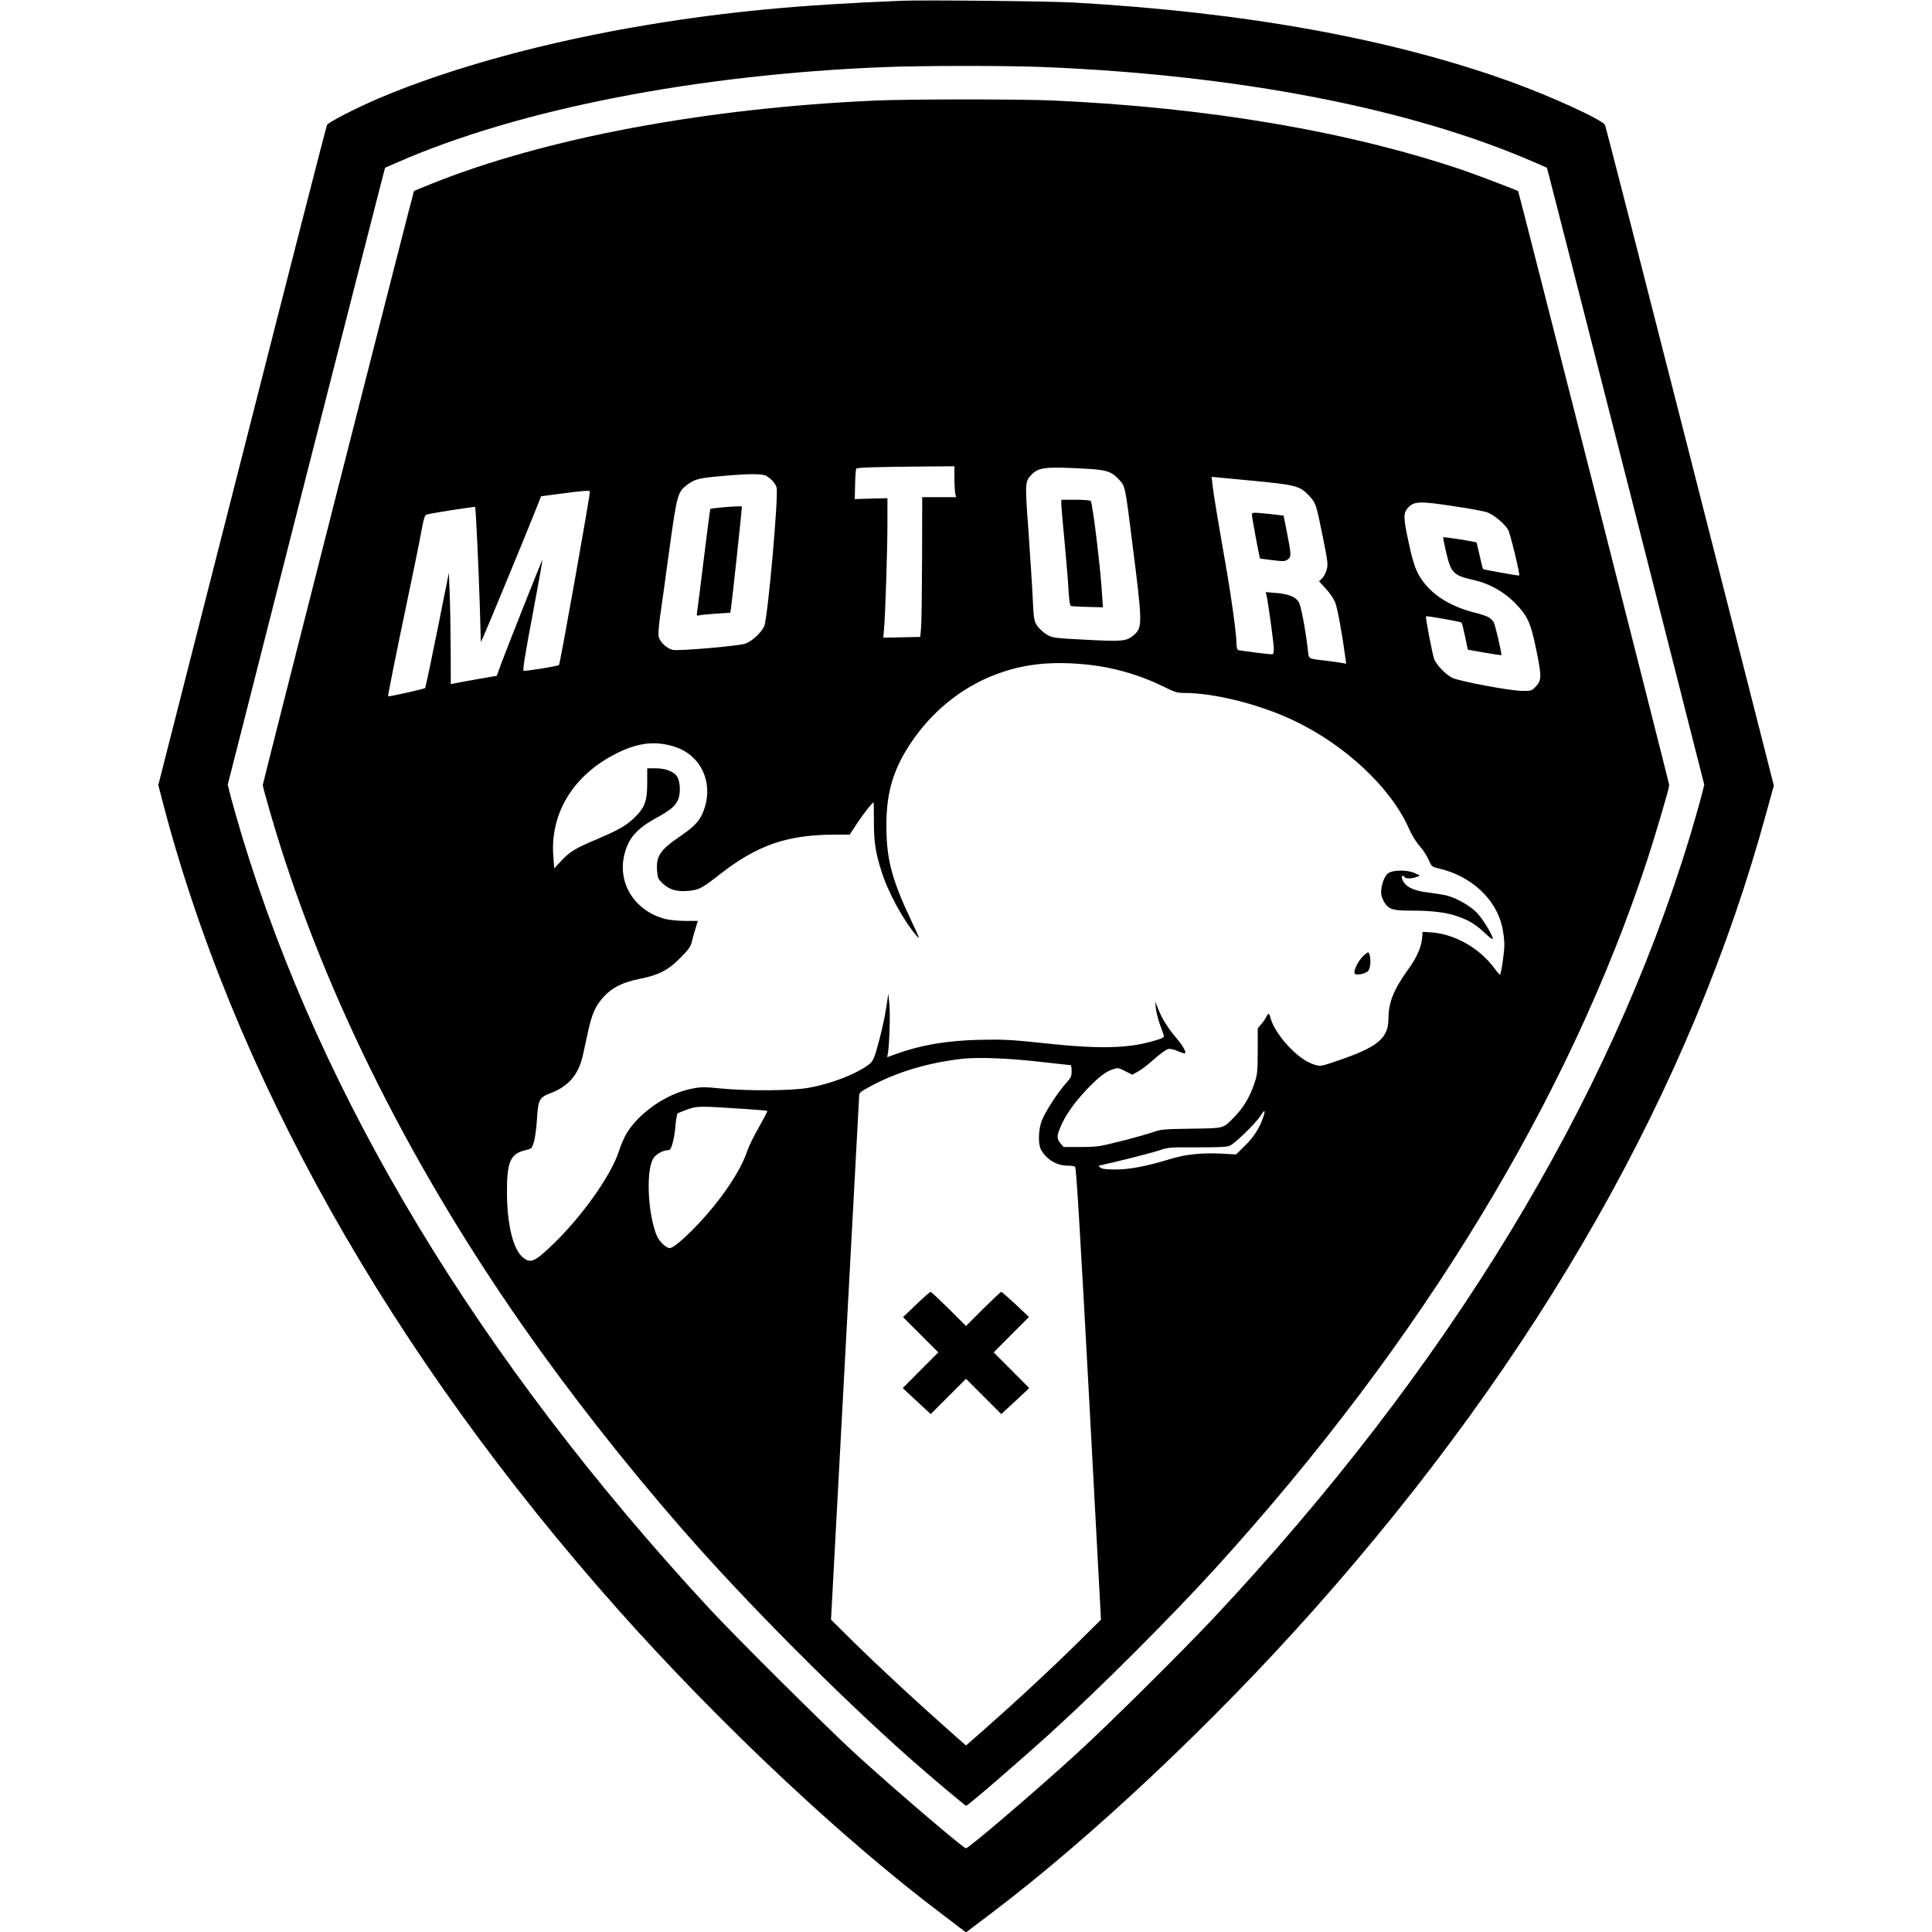 <?xml version="1.0" standalone="no"?>
<!DOCTYPE svg PUBLIC "-//W3C//DTD SVG 20010904//EN"
 "http://www.w3.org/TR/2001/REC-SVG-20010904/DTD/svg10.dtd">
<svg version="1.0" xmlns="http://www.w3.org/2000/svg"
 width="1500pt" height="1500pt" viewBox="0 0 1500 1500"
 preserveAspectRatio="xMidYMid meet">
<g transform="translate(0,1500) scale(0.1,-0.1)"
fill="#000000" stroke="none">
<path d="M7000 14994 c-798 -32 -1340 -83 -1960 -185 -790 -130 -1542 -335
-2103 -574 -176 -76 -386 -183 -398 -205 -5 -8 -302 -1165 -659 -2570 l-651
-2555 22 -85 c553 -2152 1772 -4321 3554 -6324 780 -876 1729 -1769 2503
-2353 l192 -146 193 146 c773 584 1723 1477 2502 2353 1753 1970 2938 4056
3521 6202 l56 203 -651 2557 c-358 1406 -655 2564 -660 2572 -23 41 -413 220
-731 335 -922 333 -2059 540 -3390 615 -181 11 -1171 21 -1340 14z m1090 -514
c1521 -61 2864 -321 3828 -742 l92 -40 14 -52 c8 -28 283 -1106 612 -2395
l596 -2344 -27 -106 c-16 -58 -52 -187 -82 -286 -630 -2082 -1887 -4145 -3708
-6085 -249 -264 -805 -816 -1055 -1044 -302 -277 -839 -736 -860 -736 -21 0
-555 457 -860 735 -221 203 -939 916 -1141 1135 -1784 1931 -3003 3949 -3622
5995 -30 99 -66 228 -82 286 l-27 106 596 2344 c329 1289 604 2367 612 2395
l14 52 92 40 c941 413 2322 683 3783 741 295 12 945 12 1225 1z"/>
<path d="M6790 14219 c-1318 -59 -2557 -292 -3438 -645 -75 -30 -137 -56 -138
-57 -5 -5 -1174 -4599 -1174 -4612 0 -8 25 -101 56 -207 380 -1319 1049 -2681
1954 -3980 370 -530 797 -1075 1249 -1593 491 -563 1213 -1288 1771 -1782 156
-138 424 -363 431 -363 13 0 401 335 654 564 386 350 941 905 1296 1296 1587
1749 2731 3629 3342 5495 61 187 167 547 167 569 0 13 -1169 4608 -1173 4612
-8 7 -308 121 -414 158 -891 304 -1990 492 -3203 546 -258 11 -1120 11 -1380
-1z m620 -2928 c0 -49 3 -103 6 -120 l7 -31 -132 0 -131 0 -1 -472 c-1 -260
-4 -504 -8 -543 l-6 -70 -144 -3 -143 -3 6 73 c10 112 26 610 26 822 l0 188
-127 -3 -127 -4 3 115 c1 63 6 118 9 122 8 8 150 13 510 16 l252 2 0 -89z
m1020 70 c165 -9 201 -22 262 -89 44 -49 44 -47 97 -472 82 -640 82 -671 16
-729 -58 -50 -86 -53 -374 -38 -252 13 -259 14 -305 41 -25 15 -58 45 -73 67
-25 38 -27 50 -35 212 -4 95 -20 330 -33 523 -28 379 -27 384 23 438 55 58
107 64 422 47z m-2482 -55 c35 -19 68 -54 81 -89 18 -48 -67 -1006 -95 -1077
-20 -50 -99 -122 -150 -138 -56 -18 -512 -57 -559 -48 -45 9 -100 59 -111 102
-4 16 0 80 9 144 9 63 42 297 72 520 62 450 66 461 147 521 56 40 89 48 263
63 208 19 310 19 343 2z m3752 -36 c367 -35 391 -41 467 -122 49 -54 52 -62
104 -320 38 -189 41 -212 29 -252 -7 -25 -23 -55 -36 -67 l-23 -22 53 -58 c33
-35 62 -79 74 -111 17 -45 53 -242 77 -422 l7 -49 -34 6 c-18 4 -73 11 -123
17 -142 17 -133 12 -140 78 -19 166 -55 357 -73 381 -28 39 -79 59 -171 67
l-84 7 6 -24 c12 -49 57 -376 57 -416 0 -28 -4 -43 -12 -43 -41 1 -258 29
-267 34 -6 4 -11 27 -11 51 0 67 -38 347 -76 565 -67 384 -104 603 -110 665
l-7 63 39 -4 c22 -2 136 -13 254 -24z m-5120 -86 c0 -38 -231 -1338 -240
-1347 -8 -9 -257 -49 -275 -45 -8 2 13 136 70 435 45 238 79 431 77 428 -6 -5
-277 -690 -322 -811 l-33 -91 -156 -27 c-86 -15 -166 -30 -178 -33 l-23 -5 -1
278 c-1 154 -4 348 -8 433 l-6 154 -89 -444 c-49 -244 -92 -447 -95 -451 -6
-7 -283 -69 -288 -64 -3 3 62 328 155 771 44 209 91 438 103 508 21 112 27
129 45 133 41 11 369 62 373 58 5 -5 29 -510 37 -794 l7 -254 19 39 c24 52
330 792 397 961 l52 131 152 20 c162 22 227 27 227 17z m6713 -115 c111 -16
223 -37 249 -45 51 -17 135 -85 167 -137 16 -27 94 -346 86 -355 -3 -4 -275
45 -281 50 -2 3 -14 50 -26 104 -12 54 -23 100 -24 102 -3 6 -254 45 -259 41
-2 -3 9 -58 24 -122 38 -157 55 -175 216 -211 118 -27 228 -88 315 -175 99
-101 124 -153 166 -359 44 -213 44 -241 0 -290 -34 -36 -36 -37 -108 -36 -93
0 -493 76 -544 102 -50 26 -119 97 -138 142 -14 35 -71 329 -64 335 5 5 268
-41 275 -49 4 -3 16 -52 28 -108 l21 -102 129 -23 c71 -12 130 -21 131 -20 7
6 -48 241 -60 258 -24 35 -50 48 -152 74 -170 44 -301 121 -385 227 -61 77
-84 136 -124 325 -40 182 -40 221 -3 261 48 51 88 53 361 11z m-2692 -1253
c154 -31 302 -82 433 -147 87 -43 105 -49 162 -49 230 0 582 -88 842 -211 404
-190 759 -522 901 -842 22 -50 56 -106 83 -135 25 -28 56 -76 69 -106 23 -52
26 -56 74 -67 260 -60 453 -240 500 -464 8 -38 15 -97 15 -130 0 -55 -24 -222
-34 -232 -2 -2 -20 18 -40 45 -119 163 -316 274 -506 284 l-55 3 -3 -40 c-5
-76 -41 -158 -108 -250 -113 -157 -154 -257 -154 -385 -1 -151 -83 -219 -391
-324 -131 -45 -137 -46 -180 -33 -62 19 -120 58 -190 128 -72 72 -136 168
-152 227 -13 48 -19 52 -34 19 -6 -12 -23 -38 -39 -57 l-29 -34 0 -175 c-1
-164 -2 -182 -27 -256 -34 -100 -84 -185 -151 -253 -94 -97 -74 -91 -338 -95
-212 -3 -240 -6 -294 -26 -33 -12 -143 -43 -245 -69 -174 -44 -193 -47 -318
-47 l-134 0 -24 28 c-30 35 -30 57 0 128 34 85 109 191 204 291 94 98 146 138
205 157 35 12 43 11 93 -15 l55 -28 45 25 c25 13 81 56 125 96 44 39 92 74
107 78 18 4 45 -2 75 -15 27 -12 52 -20 57 -18 14 5 -17 61 -67 119 -63 74
-113 153 -140 224 l-24 60 5 -52 c3 -29 17 -85 31 -125 15 -40 29 -80 31 -89
4 -12 -11 -21 -70 -38 -207 -62 -429 -67 -863 -20 -256 27 -311 30 -498 26
-256 -6 -454 -40 -651 -111 l-66 -24 6 31 c11 66 19 305 11 382 l-8 80 -14
-95 c-15 -100 -46 -236 -82 -357 -17 -56 -29 -78 -54 -97 -101 -76 -294 -151
-472 -182 -127 -23 -468 -25 -677 -5 -132 13 -156 13 -229 -2 -191 -37 -406
-185 -503 -345 -19 -31 -46 -93 -60 -138 -61 -189 -286 -507 -514 -726 -142
-137 -175 -151 -236 -97 -73 64 -119 254 -120 499 -1 240 26 302 143 330 50
12 51 13 66 63 9 29 20 108 24 177 10 155 17 169 109 204 137 53 214 144 247
291 8 39 26 121 40 183 31 143 60 207 126 277 67 71 145 109 279 136 146 29
217 66 312 162 60 60 80 87 88 120 5 23 18 70 29 105 l19 62 -97 0 c-55 0
-122 7 -156 15 -230 60 -366 266 -321 484 29 137 94 215 254 302 111 61 148
93 168 144 20 53 15 139 -10 178 -25 37 -90 62 -166 62 l-65 0 0 -115 c0 -143
-19 -192 -104 -273 -62 -59 -122 -93 -299 -168 -154 -65 -198 -92 -263 -161
l-56 -60 -7 94 c-26 338 159 636 499 803 165 81 300 95 450 45 193 -65 290
-265 227 -468 -30 -95 -69 -141 -186 -221 -163 -111 -194 -157 -184 -278 4
-50 9 -60 45 -94 51 -47 107 -63 195 -56 83 7 106 19 246 128 293 229 525 309
900 309 l109 0 61 93 c52 77 115 157 124 157 2 0 3 -66 3 -148 0 -161 12 -237
57 -382 53 -169 172 -387 278 -510 24 -28 16 -6 -44 120 -140 296 -186 453
-193 672 -10 293 40 485 185 704 246 371 632 598 1062 623 150 9 326 -4 471
-33z m-516 -3061 c121 -13 223 -25 228 -25 4 0 7 -21 7 -46 0 -41 -5 -52 -46
-97 -63 -71 -159 -219 -185 -286 -27 -70 -31 -182 -7 -226 40 -75 122 -125
205 -125 26 0 53 -4 60 -8 9 -5 39 -503 107 -1762 l94 -1755 -186 -184 c-207
-204 -468 -446 -706 -656 l-156 -137 -157 139 c-222 196 -519 471 -720 669
l-171 169 108 2010 c60 1106 109 2027 110 2047 0 35 3 38 83 81 206 113 453
187 722 217 120 13 364 4 610 -25z m-2300 -365 c93 -6 171 -13 173 -15 2 -2
-28 -59 -66 -127 -39 -67 -79 -150 -90 -183 -52 -159 -209 -390 -401 -589
-102 -105 -176 -166 -201 -166 -28 0 -80 49 -100 95 -67 157 -86 482 -33 592
17 37 76 72 119 73 17 0 24 11 37 58 9 31 19 94 22 140 4 45 12 85 17 89 6 3
41 17 77 30 73 26 90 27 446 3z m4025 -57 c-28 -86 -74 -160 -143 -227 l-70
-69 -111 6 c-155 8 -282 -5 -401 -42 -181 -55 -315 -81 -422 -81 -70 0 -105 4
-119 14 -18 14 -18 15 6 20 120 26 381 92 445 113 77 26 88 26 304 25 175 0
231 3 252 14 43 22 196 171 231 225 36 56 45 57 28 2z"/>
<path d="M8240 11088 c0 -18 11 -149 25 -291 13 -142 28 -313 31 -379 4 -72
11 -121 18 -123 6 -2 64 -5 130 -7 l119 -3 -7 105 c-12 204 -74 713 -88 721
-7 5 -61 9 -120 9 l-108 0 0 -32z"/>
<path d="M5597 11060 c-43 -4 -80 -9 -82 -12 -2 -2 -24 -170 -49 -374 -25
-204 -48 -390 -52 -414 -7 -42 -6 -43 17 -37 13 3 72 9 131 13 l108 7 5 31 c9
57 85 766 85 793 0 4 -73 1 -163 -7z"/>
<path d="M9720 11003 c0 -19 58 -335 63 -339 1 -1 44 -7 96 -13 81 -10 97 -10
117 4 31 20 30 36 -3 205 l-27 137 -105 12 c-137 14 -141 14 -141 -6z"/>
<path d="M10776 8219 c-33 -26 -61 -116 -51 -167 4 -20 16 -49 27 -64 35 -50
65 -58 205 -58 165 0 276 -14 366 -47 89 -32 136 -62 210 -131 31 -30 57 -49
57 -42 0 29 -79 158 -125 205 -57 57 -165 117 -240 134 -27 6 -87 15 -133 21
-123 14 -189 49 -206 108 -7 22 7 31 19 12 8 -13 57 -13 92 1 l28 11 -40 19
c-58 27 -173 26 -209 -2z"/>
<path d="M10592 7585 c-49 -41 -94 -139 -69 -148 25 -9 83 6 100 25 18 21 23
95 8 132 -6 17 -9 16 -39 -9z"/>
<path d="M7113 4871 l-102 -97 137 -137 137 -137 -138 -138 -138 -139 108
-101 109 -101 137 137 137 137 137 -137 137 -137 109 101 108 101 -138 139
-138 138 137 138 137 137 -104 98 c-57 53 -107 97 -111 97 -5 0 -68 -60 -141
-132 l-133 -133 -133 133 c-73 72 -137 132 -142 132 -6 -1 -56 -45 -112 -99z"/>
</g>
</svg>
